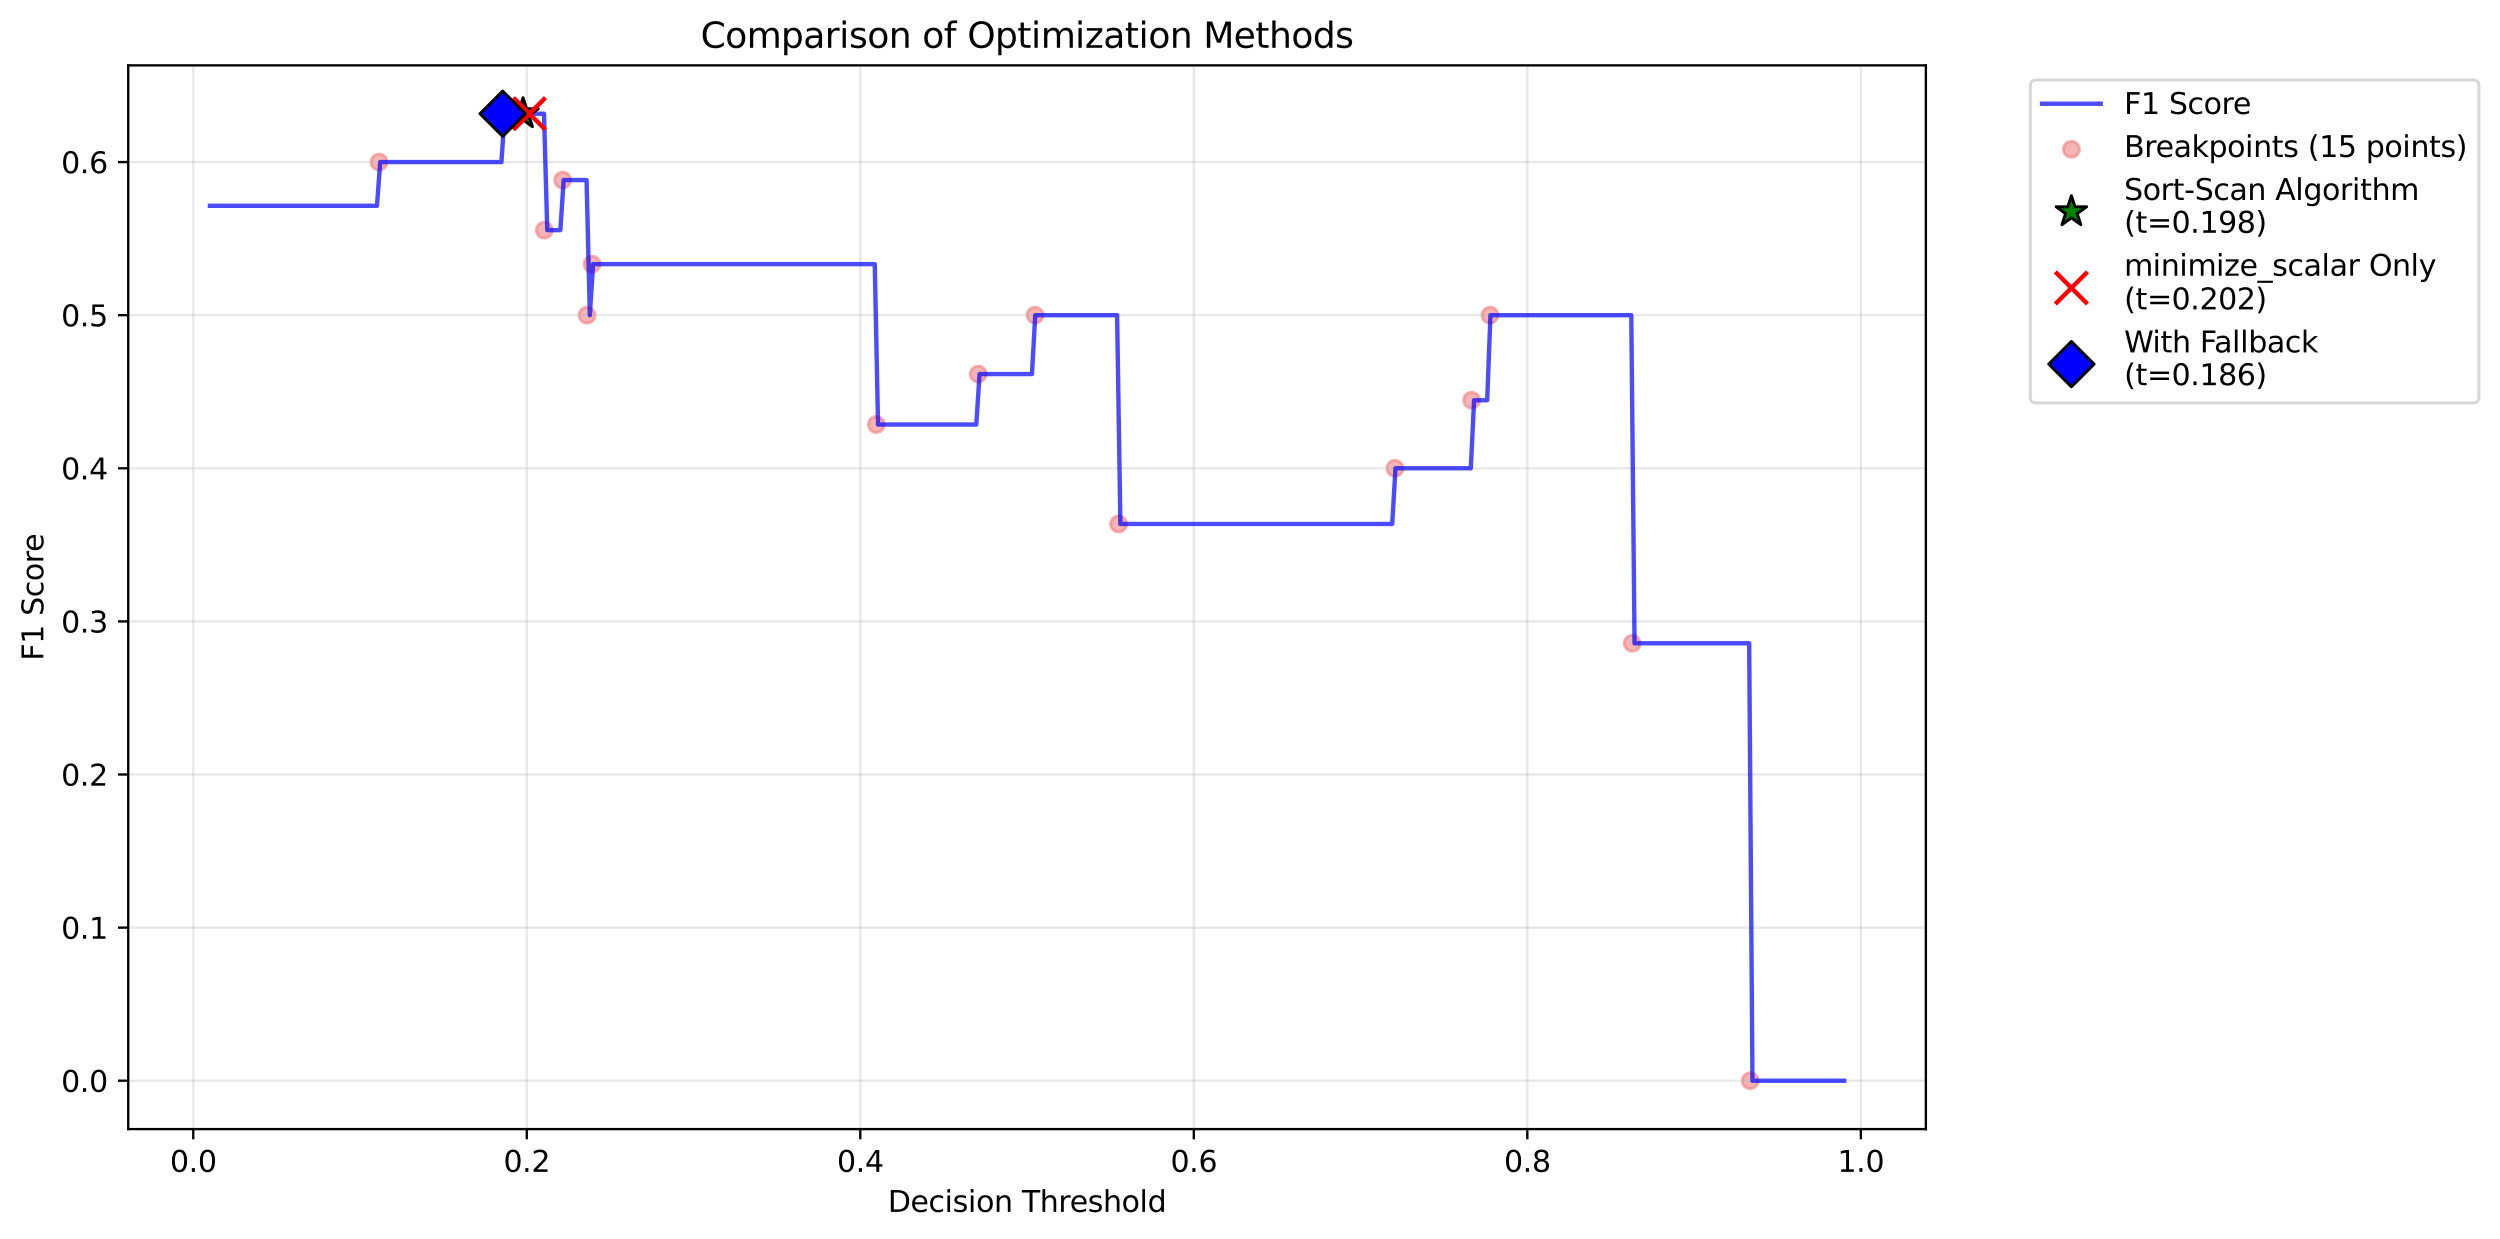 <?xml version="1.0" encoding="utf-8" standalone="no"?>
<!DOCTYPE svg PUBLIC "-//W3C//DTD SVG 1.1//EN"
  "http://www.w3.org/Graphics/SVG/1.1/DTD/svg11.dtd">
<svg xmlns:xlink="http://www.w3.org/1999/xlink" width="853.526pt" height="423.034pt" viewBox="0 0 853.526 423.034" xmlns="http://www.w3.org/2000/svg" version="1.1">
 <defs>
  <style type="text/css">*{stroke-linejoin: round; stroke-linecap: butt}</style>
 </defs>
 <g id="figure_1">
  <g id="patch_1">
   <path d="M 0 423.034 
L 853.526 423.034 
L 853.526 0 
L 0 0 
z
" style="fill: #ffffff"/>
  </g>
  <g id="axes_1">
   <g id="patch_2">
    <path d="M 43.781 385.478 
L 657.511 385.478 
L 657.511 22.318 
L 43.781 22.318 
z
" style="fill: #ffffff"/>
   </g>
   <g id="PathCollection_1">
    <defs>
     <path id="mace4171167" d="M 0 2.739 
C 0.726 2.739 1.423 2.45 1.936 1.936 
C 2.45 1.423 2.739 0.726 2.739 0 
C 2.739 -0.726 2.45 -1.423 1.936 -1.936 
C 1.423 -2.45 0.726 -2.739 0 -2.739 
C -0.726 -2.739 -1.423 -2.45 -1.936 -1.936 
C -2.45 -1.423 -2.739 -0.726 -2.739 0 
C -2.739 0.726 -2.45 1.423 -1.936 1.936 
C -1.423 2.45 -0.726 2.739 0 2.739 
z
" style="stroke: #f08080; stroke-opacity: 0.6"/>
    </defs>
    <g clip-path="url(#p8b3e45bf03)">
     <use xlink:href="#mace4171167" x="129.404" y="55.333" style="fill: #f08080; fill-opacity: 0.6; stroke: #f08080; stroke-opacity: 0.6"/>
     <use xlink:href="#mace4171167" x="171.271" y="38.825" style="fill: #f08080; fill-opacity: 0.6; stroke: #f08080; stroke-opacity: 0.6"/>
     <use xlink:href="#mace4171167" x="185.857" y="78.565" style="fill: #f08080; fill-opacity: 0.6; stroke: #f08080; stroke-opacity: 0.6"/>
     <use xlink:href="#mace4171167" x="192.096" y="61.482" style="fill: #f08080; fill-opacity: 0.6; stroke: #f08080; stroke-opacity: 0.6"/>
     <use xlink:href="#mace4171167" x="200.421" y="107.606" style="fill: #f08080; fill-opacity: 0.6; stroke: #f08080; stroke-opacity: 0.6"/>
     <use xlink:href="#mace4171167" x="202.144" y="90.181" style="fill: #f08080; fill-opacity: 0.6; stroke: #f08080; stroke-opacity: 0.6"/>
     <use xlink:href="#mace4171167" x="299.195" y="144.944" style="fill: #f08080; fill-opacity: 0.6; stroke: #f08080; stroke-opacity: 0.6"/>
     <use xlink:href="#mace4171167" x="333.988" y="127.711" style="fill: #f08080; fill-opacity: 0.6; stroke: #f08080; stroke-opacity: 0.6"/>
     <use xlink:href="#mace4171167" x="353.38" y="107.606" style="fill: #f08080; fill-opacity: 0.6; stroke: #f08080; stroke-opacity: 0.6"/>
     <use xlink:href="#mace4171167" x="381.9" y="178.887" style="fill: #f08080; fill-opacity: 0.6; stroke: #f08080; stroke-opacity: 0.6"/>
     <use xlink:href="#mace4171167" x="476.254" y="159.879" style="fill: #f08080; fill-opacity: 0.6; stroke: #f08080; stroke-opacity: 0.6"/>
     <use xlink:href="#mace4171167" x="502.43" y="136.646" style="fill: #f08080; fill-opacity: 0.6; stroke: #f08080; stroke-opacity: 0.6"/>
     <use xlink:href="#mace4171167" x="508.728" y="107.606" style="fill: #f08080; fill-opacity: 0.6; stroke: #f08080; stroke-opacity: 0.6"/>
     <use xlink:href="#mace4171167" x="557.276" y="219.619" style="fill: #f08080; fill-opacity: 0.6; stroke: #f08080; stroke-opacity: 0.6"/>
     <use xlink:href="#mace4171167" x="597.544" y="368.971" style="fill: #f08080; fill-opacity: 0.6; stroke: #f08080; stroke-opacity: 0.6"/>
    </g>
   </g>
   <g id="matplotlib.axis_1">
    <g id="xtick_1">
     <g id="line2d_1">
      <path d="M 65.985 385.478 
L 65.985 22.318 
" clip-path="url(#p8b3e45bf03)" style="fill: none; stroke: #b0b0b0; stroke-opacity: 0.3; stroke-width: 0.8; stroke-linecap: square"/>
     </g>
     <g id="line2d_2">
      <defs>
       <path id="m6df2d68287" d="M 0 0 
L 0 3.5 
" style="stroke: #000000; stroke-width: 0.8"/>
      </defs>
      <g>
       <use xlink:href="#m6df2d68287" x="65.985" y="385.478" style="stroke: #000000; stroke-width: 0.8"/>
      </g>
     </g>
     <g id="text_1">
      <!-- 0.0 -->
      <g transform="translate(58.033 400.077) scale(0.1 -0.1)">
       <defs>
        <path id="DejaVuSans-30" d="M 2034 4250 
Q 1547 4250 1301 3770 
Q 1056 3291 1056 2328 
Q 1056 1369 1301 889 
Q 1547 409 2034 409 
Q 2525 409 2770 889 
Q 3016 1369 3016 2328 
Q 3016 3291 2770 3770 
Q 2525 4250 2034 4250 
z
M 2034 4750 
Q 2819 4750 3233 4129 
Q 3647 3509 3647 2328 
Q 3647 1150 3233 529 
Q 2819 -91 2034 -91 
Q 1250 -91 836 529 
Q 422 1150 422 2328 
Q 422 3509 836 4129 
Q 1250 4750 2034 4750 
z
" transform="scale(0.016)"/>
        <path id="DejaVuSans-2e" d="M 684 794 
L 1344 794 
L 1344 0 
L 684 0 
L 684 794 
z
" transform="scale(0.016)"/>
       </defs>
       <use xlink:href="#DejaVuSans-30"/>
       <use xlink:href="#DejaVuSans-2e" transform="translate(63.623 0)"/>
       <use xlink:href="#DejaVuSans-30" transform="translate(95.41 0)"/>
      </g>
     </g>
    </g>
    <g id="xtick_2">
     <g id="line2d_3">
      <path d="M 179.849 385.478 
L 179.849 22.318 
" clip-path="url(#p8b3e45bf03)" style="fill: none; stroke: #b0b0b0; stroke-opacity: 0.3; stroke-width: 0.8; stroke-linecap: square"/>
     </g>
     <g id="line2d_4">
      <g>
       <use xlink:href="#m6df2d68287" x="179.849" y="385.478" style="stroke: #000000; stroke-width: 0.8"/>
      </g>
     </g>
     <g id="text_2">
      <!-- 0.2 -->
      <g transform="translate(171.898 400.077) scale(0.1 -0.1)">
       <defs>
        <path id="DejaVuSans-32" d="M 1228 531 
L 3431 531 
L 3431 0 
L 469 0 
L 469 531 
Q 828 903 1448 1529 
Q 2069 2156 2228 2338 
Q 2531 2678 2651 2914 
Q 2772 3150 2772 3378 
Q 2772 3750 2511 3984 
Q 2250 4219 1831 4219 
Q 1534 4219 1204 4116 
Q 875 4013 500 3803 
L 500 4441 
Q 881 4594 1212 4672 
Q 1544 4750 1819 4750 
Q 2544 4750 2975 4387 
Q 3406 4025 3406 3419 
Q 3406 3131 3298 2873 
Q 3191 2616 2906 2266 
Q 2828 2175 2409 1742 
Q 1991 1309 1228 531 
z
" transform="scale(0.016)"/>
       </defs>
       <use xlink:href="#DejaVuSans-30"/>
       <use xlink:href="#DejaVuSans-2e" transform="translate(63.623 0)"/>
       <use xlink:href="#DejaVuSans-32" transform="translate(95.41 0)"/>
      </g>
     </g>
    </g>
    <g id="xtick_3">
     <g id="line2d_5">
      <path d="M 293.714 385.478 
L 293.714 22.318 
" clip-path="url(#p8b3e45bf03)" style="fill: none; stroke: #b0b0b0; stroke-opacity: 0.3; stroke-width: 0.8; stroke-linecap: square"/>
     </g>
     <g id="line2d_6">
      <g>
       <use xlink:href="#m6df2d68287" x="293.714" y="385.478" style="stroke: #000000; stroke-width: 0.8"/>
      </g>
     </g>
     <g id="text_3">
      <!-- 0.4 -->
      <g transform="translate(285.762 400.077) scale(0.1 -0.1)">
       <defs>
        <path id="DejaVuSans-34" d="M 2419 4116 
L 825 1625 
L 2419 1625 
L 2419 4116 
z
M 2253 4666 
L 3047 4666 
L 3047 1625 
L 3713 1625 
L 3713 1100 
L 3047 1100 
L 3047 0 
L 2419 0 
L 2419 1100 
L 313 1100 
L 313 1709 
L 2253 4666 
z
" transform="scale(0.016)"/>
       </defs>
       <use xlink:href="#DejaVuSans-30"/>
       <use xlink:href="#DejaVuSans-2e" transform="translate(63.623 0)"/>
       <use xlink:href="#DejaVuSans-34" transform="translate(95.41 0)"/>
      </g>
     </g>
    </g>
    <g id="xtick_4">
     <g id="line2d_7">
      <path d="M 407.579 385.478 
L 407.579 22.318 
" clip-path="url(#p8b3e45bf03)" style="fill: none; stroke: #b0b0b0; stroke-opacity: 0.3; stroke-width: 0.8; stroke-linecap: square"/>
     </g>
     <g id="line2d_8">
      <g>
       <use xlink:href="#m6df2d68287" x="407.579" y="385.478" style="stroke: #000000; stroke-width: 0.8"/>
      </g>
     </g>
     <g id="text_4">
      <!-- 0.6 -->
      <g transform="translate(399.627 400.077) scale(0.1 -0.1)">
       <defs>
        <path id="DejaVuSans-36" d="M 2113 2584 
Q 1688 2584 1439 2293 
Q 1191 2003 1191 1497 
Q 1191 994 1439 701 
Q 1688 409 2113 409 
Q 2538 409 2786 701 
Q 3034 994 3034 1497 
Q 3034 2003 2786 2293 
Q 2538 2584 2113 2584 
z
M 3366 4563 
L 3366 3988 
Q 3128 4100 2886 4159 
Q 2644 4219 2406 4219 
Q 1781 4219 1451 3797 
Q 1122 3375 1075 2522 
Q 1259 2794 1537 2939 
Q 1816 3084 2150 3084 
Q 2853 3084 3261 2657 
Q 3669 2231 3669 1497 
Q 3669 778 3244 343 
Q 2819 -91 2113 -91 
Q 1303 -91 875 529 
Q 447 1150 447 2328 
Q 447 3434 972 4092 
Q 1497 4750 2381 4750 
Q 2619 4750 2861 4703 
Q 3103 4656 3366 4563 
z
" transform="scale(0.016)"/>
       </defs>
       <use xlink:href="#DejaVuSans-30"/>
       <use xlink:href="#DejaVuSans-2e" transform="translate(63.623 0)"/>
       <use xlink:href="#DejaVuSans-36" transform="translate(95.41 0)"/>
      </g>
     </g>
    </g>
    <g id="xtick_5">
     <g id="line2d_9">
      <path d="M 521.443 385.478 
L 521.443 22.318 
" clip-path="url(#p8b3e45bf03)" style="fill: none; stroke: #b0b0b0; stroke-opacity: 0.3; stroke-width: 0.8; stroke-linecap: square"/>
     </g>
     <g id="line2d_10">
      <g>
       <use xlink:href="#m6df2d68287" x="521.443" y="385.478" style="stroke: #000000; stroke-width: 0.8"/>
      </g>
     </g>
     <g id="text_5">
      <!-- 0.8 -->
      <g transform="translate(513.492 400.077) scale(0.1 -0.1)">
       <defs>
        <path id="DejaVuSans-38" d="M 2034 2216 
Q 1584 2216 1326 1975 
Q 1069 1734 1069 1313 
Q 1069 891 1326 650 
Q 1584 409 2034 409 
Q 2484 409 2743 651 
Q 3003 894 3003 1313 
Q 3003 1734 2745 1975 
Q 2488 2216 2034 2216 
z
M 1403 2484 
Q 997 2584 770 2862 
Q 544 3141 544 3541 
Q 544 4100 942 4425 
Q 1341 4750 2034 4750 
Q 2731 4750 3128 4425 
Q 3525 4100 3525 3541 
Q 3525 3141 3298 2862 
Q 3072 2584 2669 2484 
Q 3125 2378 3379 2068 
Q 3634 1759 3634 1313 
Q 3634 634 3220 271 
Q 2806 -91 2034 -91 
Q 1263 -91 848 271 
Q 434 634 434 1313 
Q 434 1759 690 2068 
Q 947 2378 1403 2484 
z
M 1172 3481 
Q 1172 3119 1398 2916 
Q 1625 2713 2034 2713 
Q 2441 2713 2670 2916 
Q 2900 3119 2900 3481 
Q 2900 3844 2670 4047 
Q 2441 4250 2034 4250 
Q 1625 4250 1398 4047 
Q 1172 3844 1172 3481 
z
" transform="scale(0.016)"/>
       </defs>
       <use xlink:href="#DejaVuSans-30"/>
       <use xlink:href="#DejaVuSans-2e" transform="translate(63.623 0)"/>
       <use xlink:href="#DejaVuSans-38" transform="translate(95.41 0)"/>
      </g>
     </g>
    </g>
    <g id="xtick_6">
     <g id="line2d_11">
      <path d="M 635.308 385.478 
L 635.308 22.318 
" clip-path="url(#p8b3e45bf03)" style="fill: none; stroke: #b0b0b0; stroke-opacity: 0.3; stroke-width: 0.8; stroke-linecap: square"/>
     </g>
     <g id="line2d_12">
      <g>
       <use xlink:href="#m6df2d68287" x="635.308" y="385.478" style="stroke: #000000; stroke-width: 0.8"/>
      </g>
     </g>
     <g id="text_6">
      <!-- 1.0 -->
      <g transform="translate(627.356 400.077) scale(0.1 -0.1)">
       <defs>
        <path id="DejaVuSans-31" d="M 794 531 
L 1825 531 
L 1825 4091 
L 703 3866 
L 703 4441 
L 1819 4666 
L 2450 4666 
L 2450 531 
L 3481 531 
L 3481 0 
L 794 0 
L 794 531 
z
" transform="scale(0.016)"/>
       </defs>
       <use xlink:href="#DejaVuSans-31"/>
       <use xlink:href="#DejaVuSans-2e" transform="translate(63.623 0)"/>
       <use xlink:href="#DejaVuSans-30" transform="translate(95.41 0)"/>
      </g>
     </g>
    </g>
    <g id="text_7">
     <!-- Decision Threshold -->
     <g transform="translate(303.132 413.755) scale(0.1 -0.1)">
      <defs>
       <path id="DejaVuSans-44" d="M 1259 4147 
L 1259 519 
L 2022 519 
Q 2988 519 3436 956 
Q 3884 1394 3884 2338 
Q 3884 3275 3436 3711 
Q 2988 4147 2022 4147 
L 1259 4147 
z
M 628 4666 
L 1925 4666 
Q 3281 4666 3915 4102 
Q 4550 3538 4550 2338 
Q 4550 1131 3912 565 
Q 3275 0 1925 0 
L 628 0 
L 628 4666 
z
" transform="scale(0.016)"/>
       <path id="DejaVuSans-65" d="M 3597 1894 
L 3597 1613 
L 953 1613 
Q 991 1019 1311 708 
Q 1631 397 2203 397 
Q 2534 397 2845 478 
Q 3156 559 3463 722 
L 3463 178 
Q 3153 47 2828 -22 
Q 2503 -91 2169 -91 
Q 1331 -91 842 396 
Q 353 884 353 1716 
Q 353 2575 817 3079 
Q 1281 3584 2069 3584 
Q 2775 3584 3186 3129 
Q 3597 2675 3597 1894 
z
M 3022 2063 
Q 3016 2534 2758 2815 
Q 2500 3097 2075 3097 
Q 1594 3097 1305 2825 
Q 1016 2553 972 2059 
L 3022 2063 
z
" transform="scale(0.016)"/>
       <path id="DejaVuSans-63" d="M 3122 3366 
L 3122 2828 
Q 2878 2963 2633 3030 
Q 2388 3097 2138 3097 
Q 1578 3097 1268 2742 
Q 959 2388 959 1747 
Q 959 1106 1268 751 
Q 1578 397 2138 397 
Q 2388 397 2633 464 
Q 2878 531 3122 666 
L 3122 134 
Q 2881 22 2623 -34 
Q 2366 -91 2075 -91 
Q 1284 -91 818 406 
Q 353 903 353 1747 
Q 353 2603 823 3093 
Q 1294 3584 2113 3584 
Q 2378 3584 2631 3529 
Q 2884 3475 3122 3366 
z
" transform="scale(0.016)"/>
       <path id="DejaVuSans-69" d="M 603 3500 
L 1178 3500 
L 1178 0 
L 603 0 
L 603 3500 
z
M 603 4863 
L 1178 4863 
L 1178 4134 
L 603 4134 
L 603 4863 
z
" transform="scale(0.016)"/>
       <path id="DejaVuSans-73" d="M 2834 3397 
L 2834 2853 
Q 2591 2978 2328 3040 
Q 2066 3103 1784 3103 
Q 1356 3103 1142 2972 
Q 928 2841 928 2578 
Q 928 2378 1081 2264 
Q 1234 2150 1697 2047 
L 1894 2003 
Q 2506 1872 2764 1633 
Q 3022 1394 3022 966 
Q 3022 478 2636 193 
Q 2250 -91 1575 -91 
Q 1294 -91 989 -36 
Q 684 19 347 128 
L 347 722 
Q 666 556 975 473 
Q 1284 391 1588 391 
Q 1994 391 2212 530 
Q 2431 669 2431 922 
Q 2431 1156 2273 1281 
Q 2116 1406 1581 1522 
L 1381 1569 
Q 847 1681 609 1914 
Q 372 2147 372 2553 
Q 372 3047 722 3315 
Q 1072 3584 1716 3584 
Q 2034 3584 2315 3537 
Q 2597 3491 2834 3397 
z
" transform="scale(0.016)"/>
       <path id="DejaVuSans-6f" d="M 1959 3097 
Q 1497 3097 1228 2736 
Q 959 2375 959 1747 
Q 959 1119 1226 758 
Q 1494 397 1959 397 
Q 2419 397 2687 759 
Q 2956 1122 2956 1747 
Q 2956 2369 2687 2733 
Q 2419 3097 1959 3097 
z
M 1959 3584 
Q 2709 3584 3137 3096 
Q 3566 2609 3566 1747 
Q 3566 888 3137 398 
Q 2709 -91 1959 -91 
Q 1206 -91 779 398 
Q 353 888 353 1747 
Q 353 2609 779 3096 
Q 1206 3584 1959 3584 
z
" transform="scale(0.016)"/>
       <path id="DejaVuSans-6e" d="M 3513 2113 
L 3513 0 
L 2938 0 
L 2938 2094 
Q 2938 2591 2744 2837 
Q 2550 3084 2163 3084 
Q 1697 3084 1428 2787 
Q 1159 2491 1159 1978 
L 1159 0 
L 581 0 
L 581 3500 
L 1159 3500 
L 1159 2956 
Q 1366 3272 1645 3428 
Q 1925 3584 2291 3584 
Q 2894 3584 3203 3211 
Q 3513 2838 3513 2113 
z
" transform="scale(0.016)"/>
       <path id="DejaVuSans-20" transform="scale(0.016)"/>
       <path id="DejaVuSans-54" d="M -19 4666 
L 3928 4666 
L 3928 4134 
L 2272 4134 
L 2272 0 
L 1638 0 
L 1638 4134 
L -19 4134 
L -19 4666 
z
" transform="scale(0.016)"/>
       <path id="DejaVuSans-68" d="M 3513 2113 
L 3513 0 
L 2938 0 
L 2938 2094 
Q 2938 2591 2744 2837 
Q 2550 3084 2163 3084 
Q 1697 3084 1428 2787 
Q 1159 2491 1159 1978 
L 1159 0 
L 581 0 
L 581 4863 
L 1159 4863 
L 1159 2956 
Q 1366 3272 1645 3428 
Q 1925 3584 2291 3584 
Q 2894 3584 3203 3211 
Q 3513 2838 3513 2113 
z
" transform="scale(0.016)"/>
       <path id="DejaVuSans-72" d="M 2631 2963 
Q 2534 3019 2420 3045 
Q 2306 3072 2169 3072 
Q 1681 3072 1420 2755 
Q 1159 2438 1159 1844 
L 1159 0 
L 581 0 
L 581 3500 
L 1159 3500 
L 1159 2956 
Q 1341 3275 1631 3429 
Q 1922 3584 2338 3584 
Q 2397 3584 2469 3576 
Q 2541 3569 2628 3553 
L 2631 2963 
z
" transform="scale(0.016)"/>
       <path id="DejaVuSans-6c" d="M 603 4863 
L 1178 4863 
L 1178 0 
L 603 0 
L 603 4863 
z
" transform="scale(0.016)"/>
       <path id="DejaVuSans-64" d="M 2906 2969 
L 2906 4863 
L 3481 4863 
L 3481 0 
L 2906 0 
L 2906 525 
Q 2725 213 2448 61 
Q 2172 -91 1784 -91 
Q 1150 -91 751 415 
Q 353 922 353 1747 
Q 353 2572 751 3078 
Q 1150 3584 1784 3584 
Q 2172 3584 2448 3432 
Q 2725 3281 2906 2969 
z
M 947 1747 
Q 947 1113 1208 752 
Q 1469 391 1925 391 
Q 2381 391 2643 752 
Q 2906 1113 2906 1747 
Q 2906 2381 2643 2742 
Q 2381 3103 1925 3103 
Q 1469 3103 1208 2742 
Q 947 2381 947 1747 
z
" transform="scale(0.016)"/>
      </defs>
      <use xlink:href="#DejaVuSans-44"/>
      <use xlink:href="#DejaVuSans-65" transform="translate(77.002 0)"/>
      <use xlink:href="#DejaVuSans-63" transform="translate(138.525 0)"/>
      <use xlink:href="#DejaVuSans-69" transform="translate(193.506 0)"/>
      <use xlink:href="#DejaVuSans-73" transform="translate(221.289 0)"/>
      <use xlink:href="#DejaVuSans-69" transform="translate(273.389 0)"/>
      <use xlink:href="#DejaVuSans-6f" transform="translate(301.172 0)"/>
      <use xlink:href="#DejaVuSans-6e" transform="translate(362.354 0)"/>
      <use xlink:href="#DejaVuSans-20" transform="translate(425.732 0)"/>
      <use xlink:href="#DejaVuSans-54" transform="translate(457.52 0)"/>
      <use xlink:href="#DejaVuSans-68" transform="translate(518.604 0)"/>
      <use xlink:href="#DejaVuSans-72" transform="translate(581.982 0)"/>
      <use xlink:href="#DejaVuSans-65" transform="translate(620.846 0)"/>
      <use xlink:href="#DejaVuSans-73" transform="translate(682.369 0)"/>
      <use xlink:href="#DejaVuSans-68" transform="translate(734.469 0)"/>
      <use xlink:href="#DejaVuSans-6f" transform="translate(797.848 0)"/>
      <use xlink:href="#DejaVuSans-6c" transform="translate(859.029 0)"/>
      <use xlink:href="#DejaVuSans-64" transform="translate(886.812 0)"/>
     </g>
    </g>
   </g>
   <g id="matplotlib.axis_2">
    <g id="ytick_1">
     <g id="line2d_13">
      <path d="M 43.781 368.971 
L 657.511 368.971 
" clip-path="url(#p8b3e45bf03)" style="fill: none; stroke: #b0b0b0; stroke-opacity: 0.3; stroke-width: 0.8; stroke-linecap: square"/>
     </g>
     <g id="line2d_14">
      <defs>
       <path id="mc2ef9b8ea9" d="M 0 0 
L -3.5 0 
" style="stroke: #000000; stroke-width: 0.8"/>
      </defs>
      <g>
       <use xlink:href="#mc2ef9b8ea9" x="43.781" y="368.971" style="stroke: #000000; stroke-width: 0.8"/>
      </g>
     </g>
     <g id="text_8">
      <!-- 0.0 -->
      <g transform="translate(20.878 372.77) scale(0.1 -0.1)">
       <use xlink:href="#DejaVuSans-30"/>
       <use xlink:href="#DejaVuSans-2e" transform="translate(63.623 0)"/>
       <use xlink:href="#DejaVuSans-30" transform="translate(95.41 0)"/>
      </g>
     </g>
    </g>
    <g id="ytick_2">
     <g id="line2d_15">
      <path d="M 43.781 316.698 
L 657.511 316.698 
" clip-path="url(#p8b3e45bf03)" style="fill: none; stroke: #b0b0b0; stroke-opacity: 0.3; stroke-width: 0.8; stroke-linecap: square"/>
     </g>
     <g id="line2d_16">
      <g>
       <use xlink:href="#mc2ef9b8ea9" x="43.781" y="316.698" style="stroke: #000000; stroke-width: 0.8"/>
      </g>
     </g>
     <g id="text_9">
      <!-- 0.1 -->
      <g transform="translate(20.878 320.497) scale(0.1 -0.1)">
       <use xlink:href="#DejaVuSans-30"/>
       <use xlink:href="#DejaVuSans-2e" transform="translate(63.623 0)"/>
       <use xlink:href="#DejaVuSans-31" transform="translate(95.41 0)"/>
      </g>
     </g>
    </g>
    <g id="ytick_3">
     <g id="line2d_17">
      <path d="M 43.781 264.425 
L 657.511 264.425 
" clip-path="url(#p8b3e45bf03)" style="fill: none; stroke: #b0b0b0; stroke-opacity: 0.3; stroke-width: 0.8; stroke-linecap: square"/>
     </g>
     <g id="line2d_18">
      <g>
       <use xlink:href="#mc2ef9b8ea9" x="43.781" y="264.425" style="stroke: #000000; stroke-width: 0.8"/>
      </g>
     </g>
     <g id="text_10">
      <!-- 0.2 -->
      <g transform="translate(20.878 268.224) scale(0.1 -0.1)">
       <use xlink:href="#DejaVuSans-30"/>
       <use xlink:href="#DejaVuSans-2e" transform="translate(63.623 0)"/>
       <use xlink:href="#DejaVuSans-32" transform="translate(95.41 0)"/>
      </g>
     </g>
    </g>
    <g id="ytick_4">
     <g id="line2d_19">
      <path d="M 43.781 212.152 
L 657.511 212.152 
" clip-path="url(#p8b3e45bf03)" style="fill: none; stroke: #b0b0b0; stroke-opacity: 0.3; stroke-width: 0.8; stroke-linecap: square"/>
     </g>
     <g id="line2d_20">
      <g>
       <use xlink:href="#mc2ef9b8ea9" x="43.781" y="212.152" style="stroke: #000000; stroke-width: 0.8"/>
      </g>
     </g>
     <g id="text_11">
      <!-- 0.3 -->
      <g transform="translate(20.878 215.951) scale(0.1 -0.1)">
       <defs>
        <path id="DejaVuSans-33" d="M 2597 2516 
Q 3050 2419 3304 2112 
Q 3559 1806 3559 1356 
Q 3559 666 3084 287 
Q 2609 -91 1734 -91 
Q 1441 -91 1130 -33 
Q 819 25 488 141 
L 488 750 
Q 750 597 1062 519 
Q 1375 441 1716 441 
Q 2309 441 2620 675 
Q 2931 909 2931 1356 
Q 2931 1769 2642 2001 
Q 2353 2234 1838 2234 
L 1294 2234 
L 1294 2753 
L 1863 2753 
Q 2328 2753 2575 2939 
Q 2822 3125 2822 3475 
Q 2822 3834 2567 4026 
Q 2313 4219 1838 4219 
Q 1578 4219 1281 4162 
Q 984 4106 628 3988 
L 628 4550 
Q 988 4650 1302 4700 
Q 1616 4750 1894 4750 
Q 2613 4750 3031 4423 
Q 3450 4097 3450 3541 
Q 3450 3153 3228 2886 
Q 3006 2619 2597 2516 
z
" transform="scale(0.016)"/>
       </defs>
       <use xlink:href="#DejaVuSans-30"/>
       <use xlink:href="#DejaVuSans-2e" transform="translate(63.623 0)"/>
       <use xlink:href="#DejaVuSans-33" transform="translate(95.41 0)"/>
      </g>
     </g>
    </g>
    <g id="ytick_5">
     <g id="line2d_21">
      <path d="M 43.781 159.879 
L 657.511 159.879 
" clip-path="url(#p8b3e45bf03)" style="fill: none; stroke: #b0b0b0; stroke-opacity: 0.3; stroke-width: 0.8; stroke-linecap: square"/>
     </g>
     <g id="line2d_22">
      <g>
       <use xlink:href="#mc2ef9b8ea9" x="43.781" y="159.879" style="stroke: #000000; stroke-width: 0.8"/>
      </g>
     </g>
     <g id="text_12">
      <!-- 0.4 -->
      <g transform="translate(20.878 163.678) scale(0.1 -0.1)">
       <use xlink:href="#DejaVuSans-30"/>
       <use xlink:href="#DejaVuSans-2e" transform="translate(63.623 0)"/>
       <use xlink:href="#DejaVuSans-34" transform="translate(95.41 0)"/>
      </g>
     </g>
    </g>
    <g id="ytick_6">
     <g id="line2d_23">
      <path d="M 43.781 107.606 
L 657.511 107.606 
" clip-path="url(#p8b3e45bf03)" style="fill: none; stroke: #b0b0b0; stroke-opacity: 0.3; stroke-width: 0.8; stroke-linecap: square"/>
     </g>
     <g id="line2d_24">
      <g>
       <use xlink:href="#mc2ef9b8ea9" x="43.781" y="107.606" style="stroke: #000000; stroke-width: 0.8"/>
      </g>
     </g>
     <g id="text_13">
      <!-- 0.5 -->
      <g transform="translate(20.878 111.405) scale(0.1 -0.1)">
       <defs>
        <path id="DejaVuSans-35" d="M 691 4666 
L 3169 4666 
L 3169 4134 
L 1269 4134 
L 1269 2991 
Q 1406 3038 1543 3061 
Q 1681 3084 1819 3084 
Q 2600 3084 3056 2656 
Q 3513 2228 3513 1497 
Q 3513 744 3044 326 
Q 2575 -91 1722 -91 
Q 1428 -91 1123 -41 
Q 819 9 494 109 
L 494 744 
Q 775 591 1075 516 
Q 1375 441 1709 441 
Q 2250 441 2565 725 
Q 2881 1009 2881 1497 
Q 2881 1984 2565 2268 
Q 2250 2553 1709 2553 
Q 1456 2553 1204 2497 
Q 953 2441 691 2322 
L 691 4666 
z
" transform="scale(0.016)"/>
       </defs>
       <use xlink:href="#DejaVuSans-30"/>
       <use xlink:href="#DejaVuSans-2e" transform="translate(63.623 0)"/>
       <use xlink:href="#DejaVuSans-35" transform="translate(95.41 0)"/>
      </g>
     </g>
    </g>
    <g id="ytick_7">
     <g id="line2d_25">
      <path d="M 43.781 55.333 
L 657.511 55.333 
" clip-path="url(#p8b3e45bf03)" style="fill: none; stroke: #b0b0b0; stroke-opacity: 0.3; stroke-width: 0.8; stroke-linecap: square"/>
     </g>
     <g id="line2d_26">
      <g>
       <use xlink:href="#mc2ef9b8ea9" x="43.781" y="55.333" style="stroke: #000000; stroke-width: 0.8"/>
      </g>
     </g>
     <g id="text_14">
      <!-- 0.6 -->
      <g transform="translate(20.878 59.132) scale(0.1 -0.1)">
       <use xlink:href="#DejaVuSans-30"/>
       <use xlink:href="#DejaVuSans-2e" transform="translate(63.623 0)"/>
       <use xlink:href="#DejaVuSans-36" transform="translate(95.41 0)"/>
      </g>
     </g>
    </g>
    <g id="text_15">
     <!-- F1 Score -->
     <g transform="translate(14.798 225.547) rotate(-90) scale(0.1 -0.1)">
      <defs>
       <path id="DejaVuSans-46" d="M 628 4666 
L 3309 4666 
L 3309 4134 
L 1259 4134 
L 1259 2759 
L 3109 2759 
L 3109 2228 
L 1259 2228 
L 1259 0 
L 628 0 
L 628 4666 
z
" transform="scale(0.016)"/>
       <path id="DejaVuSans-53" d="M 3425 4513 
L 3425 3897 
Q 3066 4069 2747 4153 
Q 2428 4238 2131 4238 
Q 1616 4238 1336 4038 
Q 1056 3838 1056 3469 
Q 1056 3159 1242 3001 
Q 1428 2844 1947 2747 
L 2328 2669 
Q 3034 2534 3370 2195 
Q 3706 1856 3706 1288 
Q 3706 609 3251 259 
Q 2797 -91 1919 -91 
Q 1588 -91 1214 -16 
Q 841 59 441 206 
L 441 856 
Q 825 641 1194 531 
Q 1563 422 1919 422 
Q 2459 422 2753 634 
Q 3047 847 3047 1241 
Q 3047 1584 2836 1778 
Q 2625 1972 2144 2069 
L 1759 2144 
Q 1053 2284 737 2584 
Q 422 2884 422 3419 
Q 422 4038 858 4394 
Q 1294 4750 2059 4750 
Q 2388 4750 2728 4690 
Q 3069 4631 3425 4513 
z
" transform="scale(0.016)"/>
      </defs>
      <use xlink:href="#DejaVuSans-46"/>
      <use xlink:href="#DejaVuSans-31" transform="translate(57.52 0)"/>
      <use xlink:href="#DejaVuSans-20" transform="translate(121.143 0)"/>
      <use xlink:href="#DejaVuSans-53" transform="translate(152.93 0)"/>
      <use xlink:href="#DejaVuSans-63" transform="translate(216.406 0)"/>
      <use xlink:href="#DejaVuSans-6f" transform="translate(271.387 0)"/>
      <use xlink:href="#DejaVuSans-72" transform="translate(332.568 0)"/>
      <use xlink:href="#DejaVuSans-65" transform="translate(371.432 0)"/>
     </g>
    </g>
   </g>
   <g id="line2d_27">
    <path d="M 71.678 70.268 
L 128.702 70.268 
L 129.82 55.333 
L 171.19 55.333 
L 172.308 38.825 
L 185.725 38.825 
L 186.843 78.565 
L 191.316 78.565 
L 192.434 61.482 
L 200.261 61.482 
L 201.379 107.606 
L 202.497 90.181 
L 298.654 90.181 
L 299.772 144.944 
L 333.316 144.944 
L 334.434 127.711 
L 352.323 127.711 
L 353.442 107.606 
L 381.394 107.606 
L 382.512 178.887 
L 475.315 178.887 
L 476.434 159.879 
L 502.15 159.879 
L 503.268 136.646 
L 507.741 136.646 
L 508.859 107.606 
L 556.937 107.606 
L 558.055 219.619 
L 597.189 219.619 
L 598.307 368.971 
L 629.614 368.971 
L 629.614 368.971 
" clip-path="url(#p8b3e45bf03)" style="fill: none; stroke: #0000ff; stroke-opacity: 0.7; stroke-width: 1.5; stroke-linecap: square"/>
   </g>
   <g id="patch_3">
    <path d="M 43.781 385.478 
L 43.781 22.318 
" style="fill: none; stroke: #000000; stroke-width: 0.8; stroke-linejoin: miter; stroke-linecap: square"/>
   </g>
   <g id="patch_4">
    <path d="M 657.511 385.478 
L 657.511 22.318 
" style="fill: none; stroke: #000000; stroke-width: 0.8; stroke-linejoin: miter; stroke-linecap: square"/>
   </g>
   <g id="patch_5">
    <path d="M 43.781 385.478 
L 657.511 385.478 
" style="fill: none; stroke: #000000; stroke-width: 0.8; stroke-linejoin: miter; stroke-linecap: square"/>
   </g>
   <g id="patch_6">
    <path d="M 43.781 22.318 
L 657.511 22.318 
" style="fill: none; stroke: #000000; stroke-width: 0.8; stroke-linejoin: miter; stroke-linecap: square"/>
   </g>
   <g id="text_16">
    <!-- Comparison of Optimization Methods -->
    <g transform="translate(239.208 16.318) scale(0.12 -0.12)">
     <defs>
      <path id="DejaVuSans-43" d="M 4122 4306 
L 4122 3641 
Q 3803 3938 3442 4084 
Q 3081 4231 2675 4231 
Q 1875 4231 1450 3742 
Q 1025 3253 1025 2328 
Q 1025 1406 1450 917 
Q 1875 428 2675 428 
Q 3081 428 3442 575 
Q 3803 722 4122 1019 
L 4122 359 
Q 3791 134 3420 21 
Q 3050 -91 2638 -91 
Q 1578 -91 968 557 
Q 359 1206 359 2328 
Q 359 3453 968 4101 
Q 1578 4750 2638 4750 
Q 3056 4750 3426 4639 
Q 3797 4528 4122 4306 
z
" transform="scale(0.016)"/>
      <path id="DejaVuSans-6d" d="M 3328 2828 
Q 3544 3216 3844 3400 
Q 4144 3584 4550 3584 
Q 5097 3584 5394 3201 
Q 5691 2819 5691 2113 
L 5691 0 
L 5113 0 
L 5113 2094 
Q 5113 2597 4934 2840 
Q 4756 3084 4391 3084 
Q 3944 3084 3684 2787 
Q 3425 2491 3425 1978 
L 3425 0 
L 2847 0 
L 2847 2094 
Q 2847 2600 2669 2842 
Q 2491 3084 2119 3084 
Q 1678 3084 1418 2786 
Q 1159 2488 1159 1978 
L 1159 0 
L 581 0 
L 581 3500 
L 1159 3500 
L 1159 2956 
Q 1356 3278 1631 3431 
Q 1906 3584 2284 3584 
Q 2666 3584 2933 3390 
Q 3200 3197 3328 2828 
z
" transform="scale(0.016)"/>
      <path id="DejaVuSans-70" d="M 1159 525 
L 1159 -1331 
L 581 -1331 
L 581 3500 
L 1159 3500 
L 1159 2969 
Q 1341 3281 1617 3432 
Q 1894 3584 2278 3584 
Q 2916 3584 3314 3078 
Q 3713 2572 3713 1747 
Q 3713 922 3314 415 
Q 2916 -91 2278 -91 
Q 1894 -91 1617 61 
Q 1341 213 1159 525 
z
M 3116 1747 
Q 3116 2381 2855 2742 
Q 2594 3103 2138 3103 
Q 1681 3103 1420 2742 
Q 1159 2381 1159 1747 
Q 1159 1113 1420 752 
Q 1681 391 2138 391 
Q 2594 391 2855 752 
Q 3116 1113 3116 1747 
z
" transform="scale(0.016)"/>
      <path id="DejaVuSans-61" d="M 2194 1759 
Q 1497 1759 1228 1600 
Q 959 1441 959 1056 
Q 959 750 1161 570 
Q 1363 391 1709 391 
Q 2188 391 2477 730 
Q 2766 1069 2766 1631 
L 2766 1759 
L 2194 1759 
z
M 3341 1997 
L 3341 0 
L 2766 0 
L 2766 531 
Q 2569 213 2275 61 
Q 1981 -91 1556 -91 
Q 1019 -91 701 211 
Q 384 513 384 1019 
Q 384 1609 779 1909 
Q 1175 2209 1959 2209 
L 2766 2209 
L 2766 2266 
Q 2766 2663 2505 2880 
Q 2244 3097 1772 3097 
Q 1472 3097 1187 3025 
Q 903 2953 641 2809 
L 641 3341 
Q 956 3463 1253 3523 
Q 1550 3584 1831 3584 
Q 2591 3584 2966 3190 
Q 3341 2797 3341 1997 
z
" transform="scale(0.016)"/>
      <path id="DejaVuSans-66" d="M 2375 4863 
L 2375 4384 
L 1825 4384 
Q 1516 4384 1395 4259 
Q 1275 4134 1275 3809 
L 1275 3500 
L 2222 3500 
L 2222 3053 
L 1275 3053 
L 1275 0 
L 697 0 
L 697 3053 
L 147 3053 
L 147 3500 
L 697 3500 
L 697 3744 
Q 697 4328 969 4595 
Q 1241 4863 1831 4863 
L 2375 4863 
z
" transform="scale(0.016)"/>
      <path id="DejaVuSans-4f" d="M 2522 4238 
Q 1834 4238 1429 3725 
Q 1025 3213 1025 2328 
Q 1025 1447 1429 934 
Q 1834 422 2522 422 
Q 3209 422 3611 934 
Q 4013 1447 4013 2328 
Q 4013 3213 3611 3725 
Q 3209 4238 2522 4238 
z
M 2522 4750 
Q 3503 4750 4090 4092 
Q 4678 3434 4678 2328 
Q 4678 1225 4090 567 
Q 3503 -91 2522 -91 
Q 1538 -91 948 565 
Q 359 1222 359 2328 
Q 359 3434 948 4092 
Q 1538 4750 2522 4750 
z
" transform="scale(0.016)"/>
      <path id="DejaVuSans-74" d="M 1172 4494 
L 1172 3500 
L 2356 3500 
L 2356 3053 
L 1172 3053 
L 1172 1153 
Q 1172 725 1289 603 
Q 1406 481 1766 481 
L 2356 481 
L 2356 0 
L 1766 0 
Q 1100 0 847 248 
Q 594 497 594 1153 
L 594 3053 
L 172 3053 
L 172 3500 
L 594 3500 
L 594 4494 
L 1172 4494 
z
" transform="scale(0.016)"/>
      <path id="DejaVuSans-7a" d="M 353 3500 
L 3084 3500 
L 3084 2975 
L 922 459 
L 3084 459 
L 3084 0 
L 275 0 
L 275 525 
L 2438 3041 
L 353 3041 
L 353 3500 
z
" transform="scale(0.016)"/>
      <path id="DejaVuSans-4d" d="M 628 4666 
L 1569 4666 
L 2759 1491 
L 3956 4666 
L 4897 4666 
L 4897 0 
L 4281 0 
L 4281 4097 
L 3078 897 
L 2444 897 
L 1241 4097 
L 1241 0 
L 628 0 
L 628 4666 
z
" transform="scale(0.016)"/>
     </defs>
     <use xlink:href="#DejaVuSans-43"/>
     <use xlink:href="#DejaVuSans-6f" transform="translate(69.824 0)"/>
     <use xlink:href="#DejaVuSans-6d" transform="translate(131.006 0)"/>
     <use xlink:href="#DejaVuSans-70" transform="translate(228.418 0)"/>
     <use xlink:href="#DejaVuSans-61" transform="translate(291.895 0)"/>
     <use xlink:href="#DejaVuSans-72" transform="translate(353.174 0)"/>
     <use xlink:href="#DejaVuSans-69" transform="translate(394.287 0)"/>
     <use xlink:href="#DejaVuSans-73" transform="translate(422.07 0)"/>
     <use xlink:href="#DejaVuSans-6f" transform="translate(474.17 0)"/>
     <use xlink:href="#DejaVuSans-6e" transform="translate(535.352 0)"/>
     <use xlink:href="#DejaVuSans-20" transform="translate(598.73 0)"/>
     <use xlink:href="#DejaVuSans-6f" transform="translate(630.518 0)"/>
     <use xlink:href="#DejaVuSans-66" transform="translate(691.699 0)"/>
     <use xlink:href="#DejaVuSans-20" transform="translate(726.904 0)"/>
     <use xlink:href="#DejaVuSans-4f" transform="translate(758.691 0)"/>
     <use xlink:href="#DejaVuSans-70" transform="translate(837.402 0)"/>
     <use xlink:href="#DejaVuSans-74" transform="translate(900.879 0)"/>
     <use xlink:href="#DejaVuSans-69" transform="translate(940.088 0)"/>
     <use xlink:href="#DejaVuSans-6d" transform="translate(967.871 0)"/>
     <use xlink:href="#DejaVuSans-69" transform="translate(1065.283 0)"/>
     <use xlink:href="#DejaVuSans-7a" transform="translate(1093.066 0)"/>
     <use xlink:href="#DejaVuSans-61" transform="translate(1145.557 0)"/>
     <use xlink:href="#DejaVuSans-74" transform="translate(1206.836 0)"/>
     <use xlink:href="#DejaVuSans-69" transform="translate(1246.045 0)"/>
     <use xlink:href="#DejaVuSans-6f" transform="translate(1273.828 0)"/>
     <use xlink:href="#DejaVuSans-6e" transform="translate(1335.01 0)"/>
     <use xlink:href="#DejaVuSans-20" transform="translate(1398.389 0)"/>
     <use xlink:href="#DejaVuSans-4d" transform="translate(1430.176 0)"/>
     <use xlink:href="#DejaVuSans-65" transform="translate(1516.455 0)"/>
     <use xlink:href="#DejaVuSans-74" transform="translate(1577.979 0)"/>
     <use xlink:href="#DejaVuSans-68" transform="translate(1617.188 0)"/>
     <use xlink:href="#DejaVuSans-6f" transform="translate(1680.566 0)"/>
     <use xlink:href="#DejaVuSans-64" transform="translate(1741.748 0)"/>
     <use xlink:href="#DejaVuSans-73" transform="translate(1805.225 0)"/>
    </g>
   </g>
   <g id="PathCollection_2">
    <defs>
     <path id="mac29c87a8f" d="M 0 -5.477 
L -1.23 -1.693 
L -5.209 -1.693 
L -1.99 0.646 
L -3.219 4.431 
L -0 2.092 
L 3.219 4.431 
L 1.99 0.646 
L 5.209 -1.693 
L 1.23 -1.693 
z
" style="stroke: #000000"/>
    </defs>
    <g clip-path="url(#p8b3e45bf03)">
     <use xlink:href="#mac29c87a8f" x="178.564" y="38.825" style="fill: #008000; stroke: #000000"/>
    </g>
   </g>
   <g id="PathCollection_3">
    <defs>
     <path id="m853b3188f9" d="M -5.477 5.477 
L 5.477 -5.477 
M -5.477 -5.477 
L 5.477 5.477 
" style="stroke: #ff0000; stroke-width: 1.5"/>
    </defs>
    <g clip-path="url(#p8b3e45bf03)">
     <use xlink:href="#m853b3188f9" x="180.75" y="38.825" style="fill: #ff0000; stroke: #ff0000; stroke-width: 1.5"/>
    </g>
   </g>
   <g id="PathCollection_4">
    <defs>
     <path id="m8e1ff17a07" d="M -0 7.746 
L 7.746 0 
L 0 -7.746 
L -7.746 -0 
z
" style="stroke: #000000"/>
    </defs>
    <g clip-path="url(#p8b3e45bf03)">
     <use xlink:href="#m8e1ff17a07" x="171.616" y="38.825" style="fill: #0000ff; stroke: #000000"/>
    </g>
   </g>
   <g id="legend_1">
    <g id="patch_7">
     <path d="M 695.198 137.58 
L 844.326 137.58 
Q 846.326 137.58 846.326 135.58 
L 846.326 29.318 
Q 846.326 27.318 844.326 27.318 
L 695.198 27.318 
Q 693.198 27.318 693.198 29.318 
L 693.198 135.58 
Q 693.198 137.58 695.198 137.58 
z
" style="fill: #ffffff; opacity: 0.8; stroke: #cccccc; stroke-linejoin: miter"/>
    </g>
    <g id="line2d_28">
     <path d="M 697.198 35.417 
L 707.198 35.417 
L 717.198 35.417 
" style="fill: none; stroke: #0000ff; stroke-opacity: 0.7; stroke-width: 1.5; stroke-linecap: square"/>
    </g>
    <g id="text_17">
     <!-- F1 Score -->
     <g transform="translate(725.198 38.917) scale(0.1 -0.1)">
      <use xlink:href="#DejaVuSans-46"/>
      <use xlink:href="#DejaVuSans-31" transform="translate(57.52 0)"/>
      <use xlink:href="#DejaVuSans-20" transform="translate(121.143 0)"/>
      <use xlink:href="#DejaVuSans-53" transform="translate(152.93 0)"/>
      <use xlink:href="#DejaVuSans-63" transform="translate(216.406 0)"/>
      <use xlink:href="#DejaVuSans-6f" transform="translate(271.387 0)"/>
      <use xlink:href="#DejaVuSans-72" transform="translate(332.568 0)"/>
      <use xlink:href="#DejaVuSans-65" transform="translate(371.432 0)"/>
     </g>
    </g>
    <g id="PathCollection_5">
     <g>
      <use xlink:href="#mace4171167" x="707.198" y="50.97" style="fill: #f08080; fill-opacity: 0.6; stroke: #f08080; stroke-opacity: 0.6"/>
     </g>
    </g>
    <g id="text_18">
     <!-- Breakpoints (15 points) -->
     <g transform="translate(725.198 53.595) scale(0.1 -0.1)">
      <defs>
       <path id="DejaVuSans-42" d="M 1259 2228 
L 1259 519 
L 2272 519 
Q 2781 519 3026 730 
Q 3272 941 3272 1375 
Q 3272 1813 3026 2020 
Q 2781 2228 2272 2228 
L 1259 2228 
z
M 1259 4147 
L 1259 2741 
L 2194 2741 
Q 2656 2741 2882 2914 
Q 3109 3088 3109 3444 
Q 3109 3797 2882 3972 
Q 2656 4147 2194 4147 
L 1259 4147 
z
M 628 4666 
L 2241 4666 
Q 2963 4666 3353 4366 
Q 3744 4066 3744 3513 
Q 3744 3084 3544 2831 
Q 3344 2578 2956 2516 
Q 3422 2416 3680 2098 
Q 3938 1781 3938 1306 
Q 3938 681 3513 340 
Q 3088 0 2303 0 
L 628 0 
L 628 4666 
z
" transform="scale(0.016)"/>
       <path id="DejaVuSans-6b" d="M 581 4863 
L 1159 4863 
L 1159 1991 
L 2875 3500 
L 3609 3500 
L 1753 1863 
L 3688 0 
L 2938 0 
L 1159 1709 
L 1159 0 
L 581 0 
L 581 4863 
z
" transform="scale(0.016)"/>
       <path id="DejaVuSans-28" d="M 1984 4856 
Q 1566 4138 1362 3434 
Q 1159 2731 1159 2009 
Q 1159 1288 1364 580 
Q 1569 -128 1984 -844 
L 1484 -844 
Q 1016 -109 783 600 
Q 550 1309 550 2009 
Q 550 2706 781 3412 
Q 1013 4119 1484 4856 
L 1984 4856 
z
" transform="scale(0.016)"/>
       <path id="DejaVuSans-29" d="M 513 4856 
L 1013 4856 
Q 1481 4119 1714 3412 
Q 1947 2706 1947 2009 
Q 1947 1309 1714 600 
Q 1481 -109 1013 -844 
L 513 -844 
Q 928 -128 1133 580 
Q 1338 1288 1338 2009 
Q 1338 2731 1133 3434 
Q 928 4138 513 4856 
z
" transform="scale(0.016)"/>
      </defs>
      <use xlink:href="#DejaVuSans-42"/>
      <use xlink:href="#DejaVuSans-72" transform="translate(68.604 0)"/>
      <use xlink:href="#DejaVuSans-65" transform="translate(107.467 0)"/>
      <use xlink:href="#DejaVuSans-61" transform="translate(168.99 0)"/>
      <use xlink:href="#DejaVuSans-6b" transform="translate(230.27 0)"/>
      <use xlink:href="#DejaVuSans-70" transform="translate(288.18 0)"/>
      <use xlink:href="#DejaVuSans-6f" transform="translate(351.656 0)"/>
      <use xlink:href="#DejaVuSans-69" transform="translate(412.838 0)"/>
      <use xlink:href="#DejaVuSans-6e" transform="translate(440.621 0)"/>
      <use xlink:href="#DejaVuSans-74" transform="translate(504 0)"/>
      <use xlink:href="#DejaVuSans-73" transform="translate(543.209 0)"/>
      <use xlink:href="#DejaVuSans-20" transform="translate(595.309 0)"/>
      <use xlink:href="#DejaVuSans-28" transform="translate(627.096 0)"/>
      <use xlink:href="#DejaVuSans-31" transform="translate(666.109 0)"/>
      <use xlink:href="#DejaVuSans-35" transform="translate(729.732 0)"/>
      <use xlink:href="#DejaVuSans-20" transform="translate(793.355 0)"/>
      <use xlink:href="#DejaVuSans-70" transform="translate(825.143 0)"/>
      <use xlink:href="#DejaVuSans-6f" transform="translate(888.619 0)"/>
      <use xlink:href="#DejaVuSans-69" transform="translate(949.801 0)"/>
      <use xlink:href="#DejaVuSans-6e" transform="translate(977.584 0)"/>
      <use xlink:href="#DejaVuSans-74" transform="translate(1040.963 0)"/>
      <use xlink:href="#DejaVuSans-73" transform="translate(1080.172 0)"/>
      <use xlink:href="#DejaVuSans-29" transform="translate(1132.271 0)"/>
     </g>
    </g>
    <g id="PathCollection_6">
     <g>
      <use xlink:href="#mac29c87a8f" x="707.198" y="72.287" style="fill: #008000; stroke: #000000"/>
     </g>
    </g>
    <g id="text_19">
     <!-- Sort-Scan Algorithm -->
     <g transform="translate(725.198 68.273) scale(0.1 -0.1)">
      <defs>
       <path id="DejaVuSans-2d" d="M 313 2009 
L 1997 2009 
L 1997 1497 
L 313 1497 
L 313 2009 
z
" transform="scale(0.016)"/>
       <path id="DejaVuSans-41" d="M 2188 4044 
L 1331 1722 
L 3047 1722 
L 2188 4044 
z
M 1831 4666 
L 2547 4666 
L 4325 0 
L 3669 0 
L 3244 1197 
L 1141 1197 
L 716 0 
L 50 0 
L 1831 4666 
z
" transform="scale(0.016)"/>
       <path id="DejaVuSans-67" d="M 2906 1791 
Q 2906 2416 2648 2759 
Q 2391 3103 1925 3103 
Q 1463 3103 1205 2759 
Q 947 2416 947 1791 
Q 947 1169 1205 825 
Q 1463 481 1925 481 
Q 2391 481 2648 825 
Q 2906 1169 2906 1791 
z
M 3481 434 
Q 3481 -459 3084 -895 
Q 2688 -1331 1869 -1331 
Q 1566 -1331 1297 -1286 
Q 1028 -1241 775 -1147 
L 775 -588 
Q 1028 -725 1275 -790 
Q 1522 -856 1778 -856 
Q 2344 -856 2625 -561 
Q 2906 -266 2906 331 
L 2906 616 
Q 2728 306 2450 153 
Q 2172 0 1784 0 
Q 1141 0 747 490 
Q 353 981 353 1791 
Q 353 2603 747 3093 
Q 1141 3584 1784 3584 
Q 2172 3584 2450 3431 
Q 2728 3278 2906 2969 
L 2906 3500 
L 3481 3500 
L 3481 434 
z
" transform="scale(0.016)"/>
      </defs>
      <use xlink:href="#DejaVuSans-53"/>
      <use xlink:href="#DejaVuSans-6f" transform="translate(63.477 0)"/>
      <use xlink:href="#DejaVuSans-72" transform="translate(124.658 0)"/>
      <use xlink:href="#DejaVuSans-74" transform="translate(165.771 0)"/>
      <use xlink:href="#DejaVuSans-2d" transform="translate(204.98 0)"/>
      <use xlink:href="#DejaVuSans-53" transform="translate(241.064 0)"/>
      <use xlink:href="#DejaVuSans-63" transform="translate(304.541 0)"/>
      <use xlink:href="#DejaVuSans-61" transform="translate(359.521 0)"/>
      <use xlink:href="#DejaVuSans-6e" transform="translate(420.801 0)"/>
      <use xlink:href="#DejaVuSans-20" transform="translate(484.18 0)"/>
      <use xlink:href="#DejaVuSans-41" transform="translate(515.967 0)"/>
      <use xlink:href="#DejaVuSans-6c" transform="translate(584.375 0)"/>
      <use xlink:href="#DejaVuSans-67" transform="translate(612.158 0)"/>
      <use xlink:href="#DejaVuSans-6f" transform="translate(675.635 0)"/>
      <use xlink:href="#DejaVuSans-72" transform="translate(736.816 0)"/>
      <use xlink:href="#DejaVuSans-69" transform="translate(777.93 0)"/>
      <use xlink:href="#DejaVuSans-74" transform="translate(805.713 0)"/>
      <use xlink:href="#DejaVuSans-68" transform="translate(844.922 0)"/>
      <use xlink:href="#DejaVuSans-6d" transform="translate(908.301 0)"/>
     </g>
     <!-- (t=0.198) -->
     <g transform="translate(725.198 79.471) scale(0.1 -0.1)">
      <defs>
       <path id="DejaVuSans-3d" d="M 678 2906 
L 4684 2906 
L 4684 2381 
L 678 2381 
L 678 2906 
z
M 678 1631 
L 4684 1631 
L 4684 1100 
L 678 1100 
L 678 1631 
z
" transform="scale(0.016)"/>
       <path id="DejaVuSans-39" d="M 703 97 
L 703 672 
Q 941 559 1184 500 
Q 1428 441 1663 441 
Q 2288 441 2617 861 
Q 2947 1281 2994 2138 
Q 2813 1869 2534 1725 
Q 2256 1581 1919 1581 
Q 1219 1581 811 2004 
Q 403 2428 403 3163 
Q 403 3881 828 4315 
Q 1253 4750 1959 4750 
Q 2769 4750 3195 4129 
Q 3622 3509 3622 2328 
Q 3622 1225 3098 567 
Q 2575 -91 1691 -91 
Q 1453 -91 1209 -44 
Q 966 3 703 97 
z
M 1959 2075 
Q 2384 2075 2632 2365 
Q 2881 2656 2881 3163 
Q 2881 3666 2632 3958 
Q 2384 4250 1959 4250 
Q 1534 4250 1286 3958 
Q 1038 3666 1038 3163 
Q 1038 2656 1286 2365 
Q 1534 2075 1959 2075 
z
" transform="scale(0.016)"/>
      </defs>
      <use xlink:href="#DejaVuSans-28"/>
      <use xlink:href="#DejaVuSans-74" transform="translate(39.014 0)"/>
      <use xlink:href="#DejaVuSans-3d" transform="translate(78.223 0)"/>
      <use xlink:href="#DejaVuSans-30" transform="translate(162.012 0)"/>
      <use xlink:href="#DejaVuSans-2e" transform="translate(225.635 0)"/>
      <use xlink:href="#DejaVuSans-31" transform="translate(257.422 0)"/>
      <use xlink:href="#DejaVuSans-39" transform="translate(321.045 0)"/>
      <use xlink:href="#DejaVuSans-38" transform="translate(384.668 0)"/>
      <use xlink:href="#DejaVuSans-29" transform="translate(448.291 0)"/>
     </g>
    </g>
    <g id="PathCollection_7">
     <g>
      <use xlink:href="#m853b3188f9" x="707.198" y="98.302" style="fill: #ff0000; stroke: #ff0000; stroke-width: 1.5"/>
     </g>
    </g>
    <g id="text_20">
     <!-- minimize_scalar Only -->
     <g transform="translate(725.198 94.149) scale(0.1 -0.1)">
      <defs>
       <path id="DejaVuSans-5f" d="M 3263 -1063 
L 3263 -1509 
L -63 -1509 
L -63 -1063 
L 3263 -1063 
z
" transform="scale(0.016)"/>
       <path id="DejaVuSans-79" d="M 2059 -325 
Q 1816 -950 1584 -1140 
Q 1353 -1331 966 -1331 
L 506 -1331 
L 506 -850 
L 844 -850 
Q 1081 -850 1212 -737 
Q 1344 -625 1503 -206 
L 1606 56 
L 191 3500 
L 800 3500 
L 1894 763 
L 2988 3500 
L 3597 3500 
L 2059 -325 
z
" transform="scale(0.016)"/>
      </defs>
      <use xlink:href="#DejaVuSans-6d"/>
      <use xlink:href="#DejaVuSans-69" transform="translate(97.412 0)"/>
      <use xlink:href="#DejaVuSans-6e" transform="translate(125.195 0)"/>
      <use xlink:href="#DejaVuSans-69" transform="translate(188.574 0)"/>
      <use xlink:href="#DejaVuSans-6d" transform="translate(216.357 0)"/>
      <use xlink:href="#DejaVuSans-69" transform="translate(313.77 0)"/>
      <use xlink:href="#DejaVuSans-7a" transform="translate(341.553 0)"/>
      <use xlink:href="#DejaVuSans-65" transform="translate(394.043 0)"/>
      <use xlink:href="#DejaVuSans-5f" transform="translate(455.566 0)"/>
      <use xlink:href="#DejaVuSans-73" transform="translate(505.566 0)"/>
      <use xlink:href="#DejaVuSans-63" transform="translate(557.666 0)"/>
      <use xlink:href="#DejaVuSans-61" transform="translate(612.646 0)"/>
      <use xlink:href="#DejaVuSans-6c" transform="translate(673.926 0)"/>
      <use xlink:href="#DejaVuSans-61" transform="translate(701.709 0)"/>
      <use xlink:href="#DejaVuSans-72" transform="translate(762.988 0)"/>
      <use xlink:href="#DejaVuSans-20" transform="translate(804.102 0)"/>
      <use xlink:href="#DejaVuSans-4f" transform="translate(835.889 0)"/>
      <use xlink:href="#DejaVuSans-6e" transform="translate(914.6 0)"/>
      <use xlink:href="#DejaVuSans-6c" transform="translate(977.979 0)"/>
      <use xlink:href="#DejaVuSans-79" transform="translate(1005.762 0)"/>
     </g>
     <!-- (t=0.202) -->
     <g transform="translate(725.198 105.625) scale(0.1 -0.1)">
      <use xlink:href="#DejaVuSans-28"/>
      <use xlink:href="#DejaVuSans-74" transform="translate(39.014 0)"/>
      <use xlink:href="#DejaVuSans-3d" transform="translate(78.223 0)"/>
      <use xlink:href="#DejaVuSans-30" transform="translate(162.012 0)"/>
      <use xlink:href="#DejaVuSans-2e" transform="translate(225.635 0)"/>
      <use xlink:href="#DejaVuSans-32" transform="translate(257.422 0)"/>
      <use xlink:href="#DejaVuSans-30" transform="translate(321.045 0)"/>
      <use xlink:href="#DejaVuSans-32" transform="translate(384.668 0)"/>
      <use xlink:href="#DejaVuSans-29" transform="translate(448.291 0)"/>
     </g>
    </g>
    <g id="PathCollection_8">
     <g>
      <use xlink:href="#m8e1ff17a07" x="707.198" y="124.317" style="fill: #0000ff; stroke: #000000"/>
     </g>
    </g>
    <g id="text_21">
     <!-- With Fallback -->
     <g transform="translate(725.198 120.303) scale(0.1 -0.1)">
      <defs>
       <path id="DejaVuSans-57" d="M 213 4666 
L 850 4666 
L 1831 722 
L 2809 4666 
L 3519 4666 
L 4500 722 
L 5478 4666 
L 6119 4666 
L 4947 0 
L 4153 0 
L 3169 4050 
L 2175 0 
L 1381 0 
L 213 4666 
z
" transform="scale(0.016)"/>
       <path id="DejaVuSans-62" d="M 3116 1747 
Q 3116 2381 2855 2742 
Q 2594 3103 2138 3103 
Q 1681 3103 1420 2742 
Q 1159 2381 1159 1747 
Q 1159 1113 1420 752 
Q 1681 391 2138 391 
Q 2594 391 2855 752 
Q 3116 1113 3116 1747 
z
M 1159 2969 
Q 1341 3281 1617 3432 
Q 1894 3584 2278 3584 
Q 2916 3584 3314 3078 
Q 3713 2572 3713 1747 
Q 3713 922 3314 415 
Q 2916 -91 2278 -91 
Q 1894 -91 1617 61 
Q 1341 213 1159 525 
L 1159 0 
L 581 0 
L 581 4863 
L 1159 4863 
L 1159 2969 
z
" transform="scale(0.016)"/>
      </defs>
      <use xlink:href="#DejaVuSans-57"/>
      <use xlink:href="#DejaVuSans-69" transform="translate(96.627 0)"/>
      <use xlink:href="#DejaVuSans-74" transform="translate(124.41 0)"/>
      <use xlink:href="#DejaVuSans-68" transform="translate(163.619 0)"/>
      <use xlink:href="#DejaVuSans-20" transform="translate(226.998 0)"/>
      <use xlink:href="#DejaVuSans-46" transform="translate(258.785 0)"/>
      <use xlink:href="#DejaVuSans-61" transform="translate(307.18 0)"/>
      <use xlink:href="#DejaVuSans-6c" transform="translate(368.459 0)"/>
      <use xlink:href="#DejaVuSans-6c" transform="translate(396.242 0)"/>
      <use xlink:href="#DejaVuSans-62" transform="translate(424.025 0)"/>
      <use xlink:href="#DejaVuSans-61" transform="translate(487.502 0)"/>
      <use xlink:href="#DejaVuSans-63" transform="translate(548.781 0)"/>
      <use xlink:href="#DejaVuSans-6b" transform="translate(603.762 0)"/>
     </g>
     <!-- (t=0.186) -->
     <g transform="translate(725.198 131.501) scale(0.1 -0.1)">
      <use xlink:href="#DejaVuSans-28"/>
      <use xlink:href="#DejaVuSans-74" transform="translate(39.014 0)"/>
      <use xlink:href="#DejaVuSans-3d" transform="translate(78.223 0)"/>
      <use xlink:href="#DejaVuSans-30" transform="translate(162.012 0)"/>
      <use xlink:href="#DejaVuSans-2e" transform="translate(225.635 0)"/>
      <use xlink:href="#DejaVuSans-31" transform="translate(257.422 0)"/>
      <use xlink:href="#DejaVuSans-38" transform="translate(321.045 0)"/>
      <use xlink:href="#DejaVuSans-36" transform="translate(384.668 0)"/>
      <use xlink:href="#DejaVuSans-29" transform="translate(448.291 0)"/>
     </g>
    </g>
   </g>
  </g>
 </g>
 <defs>
  <clipPath id="p8b3e45bf03">
   <rect x="43.781" y="22.318" width="613.73" height="363.16"/>
  </clipPath>
 </defs>
</svg>

